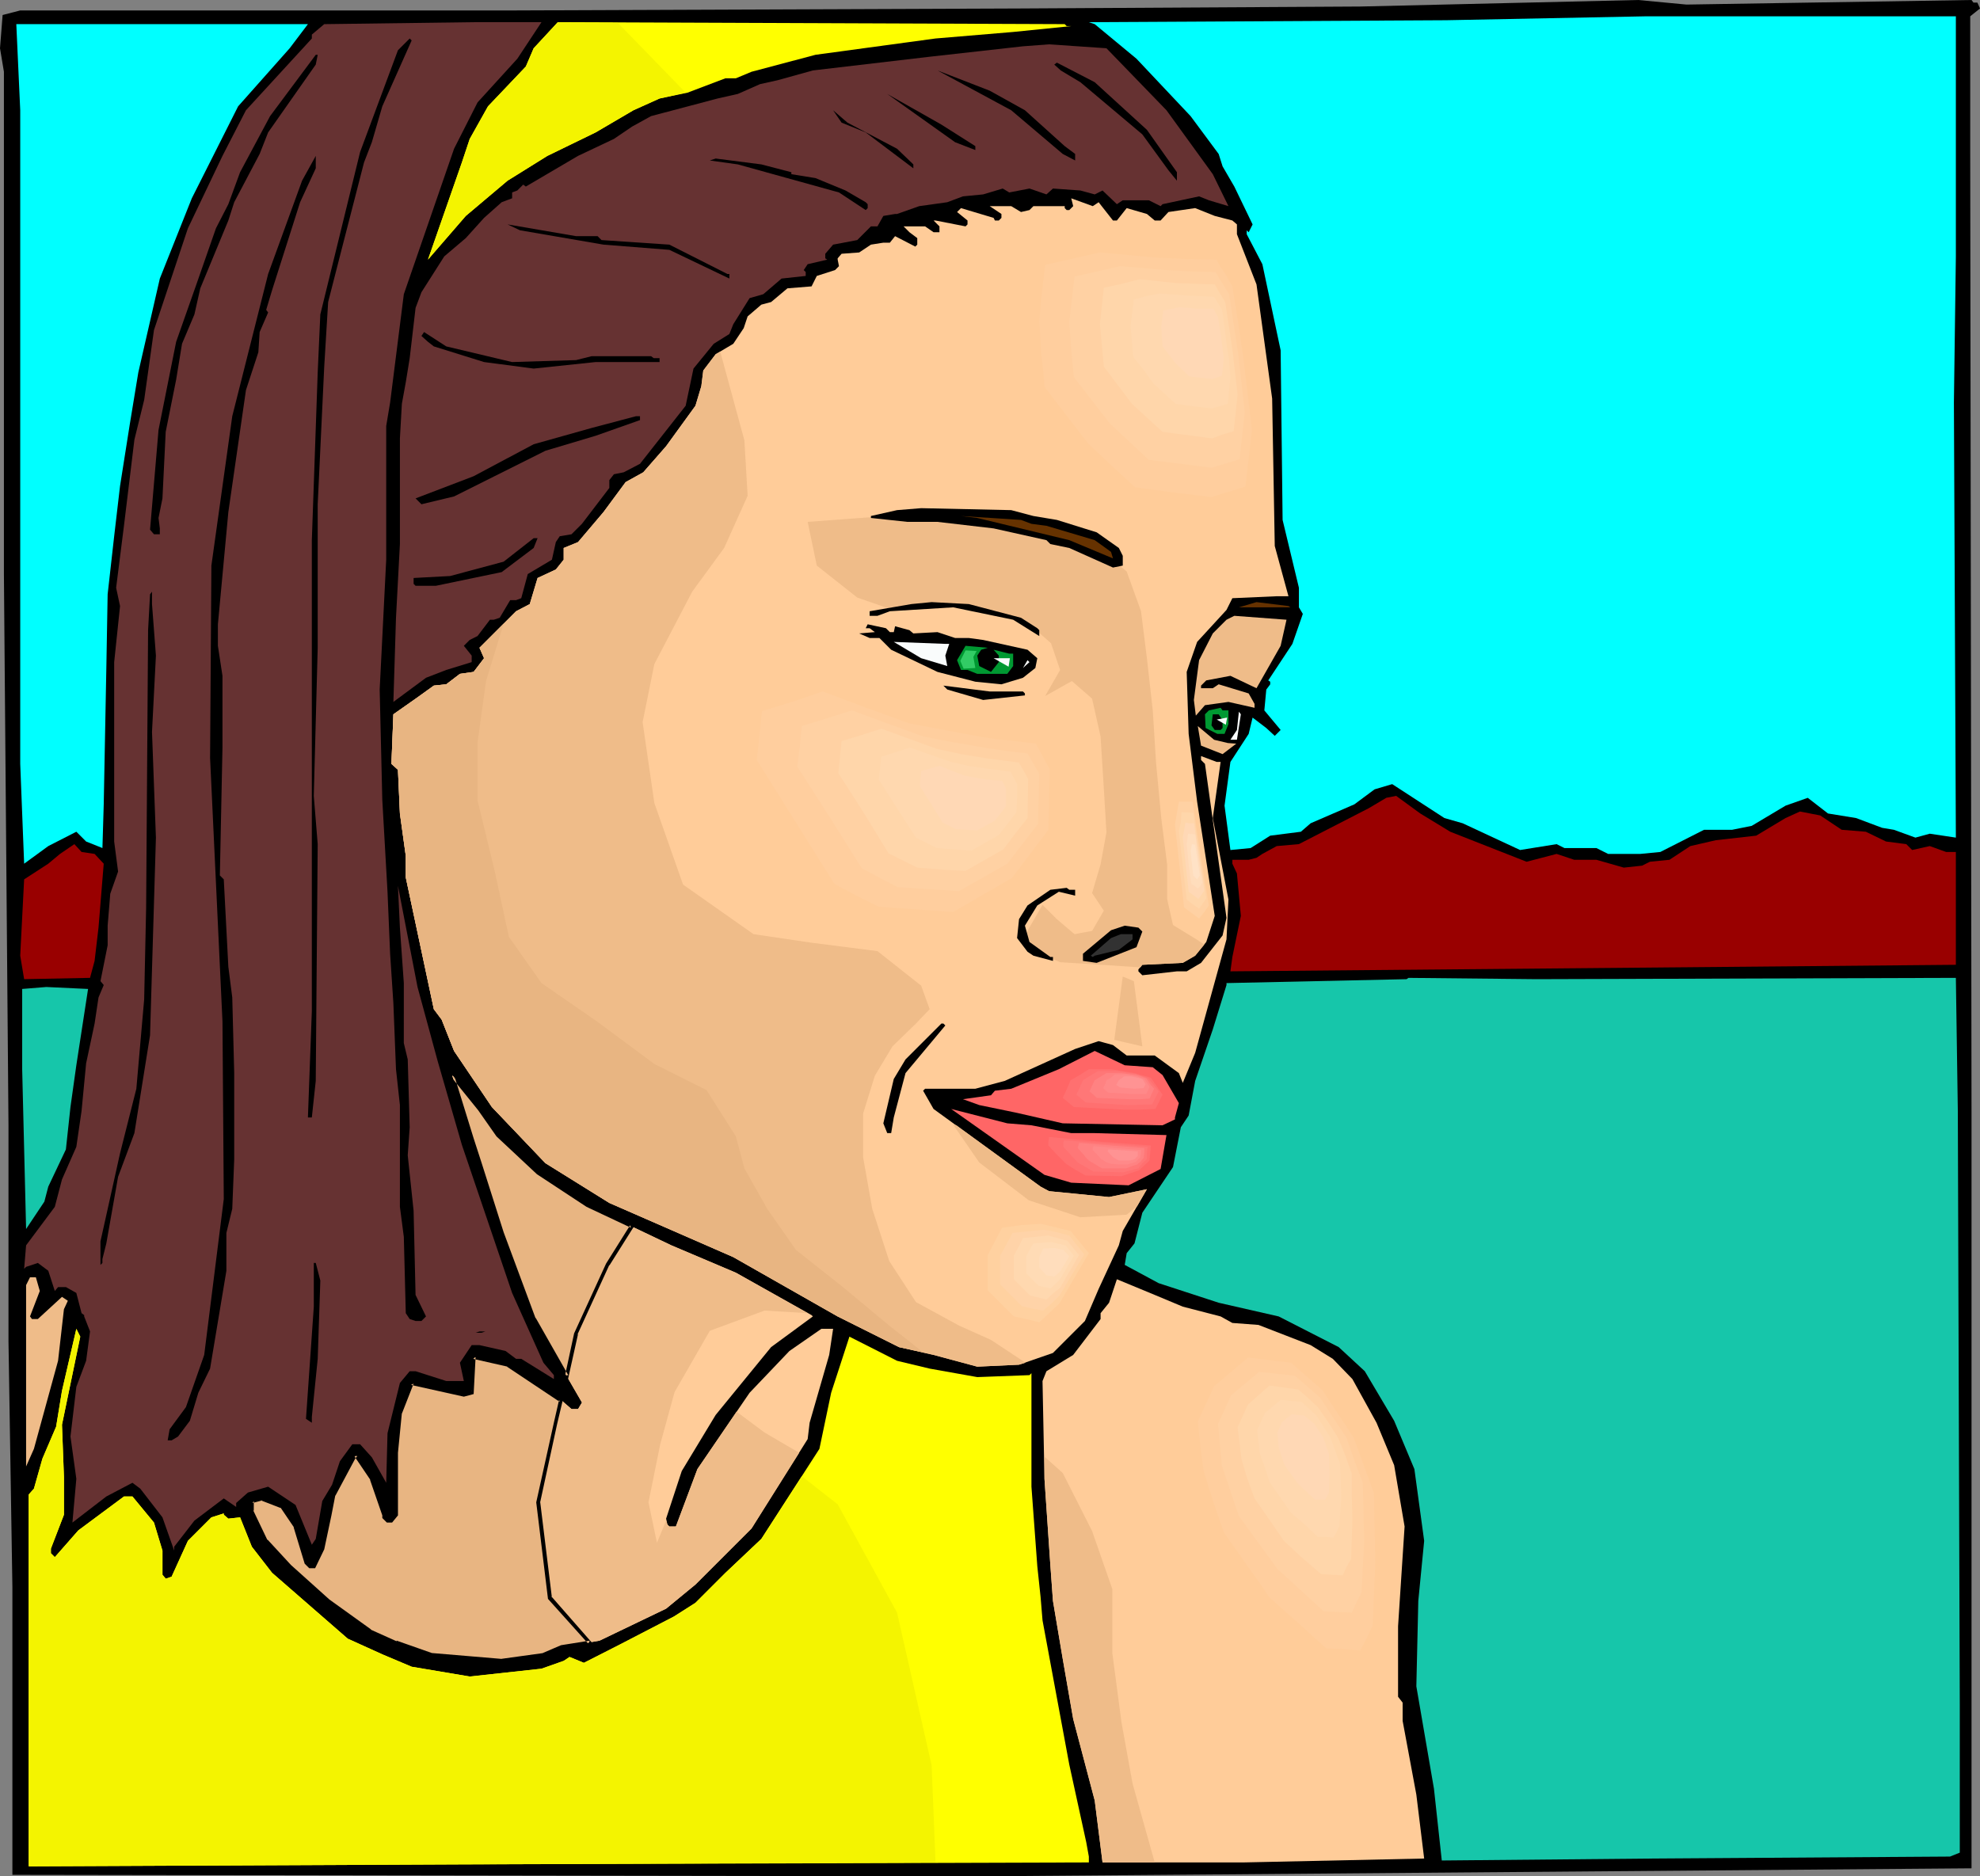 <?xml version="1.0" encoding="UTF-8" standalone="no"?>
<svg
   version="1.0"
   width="129.766mm"
   height="122.975mm"
   id="svg108"
   sodipodi:docname="Female 156.wmf"
   xmlns:inkscape="http://www.inkscape.org/namespaces/inkscape"
   xmlns:sodipodi="http://sodipodi.sourceforge.net/DTD/sodipodi-0.dtd"
   xmlns="http://www.w3.org/2000/svg"
   xmlns:svg="http://www.w3.org/2000/svg">
  <rect width="100%" height="100%" fill="#808080" stroke="none"/>
  <sodipodi:namedview
     id="namedview108"
     pagecolor="#ffffff"
     bordercolor="#000000"
     borderopacity="0.25"
     inkscape:showpageshadow="2"
     inkscape:pageopacity="0.0"
     inkscape:pagecheckerboard="0"
     inkscape:deskcolor="#d1d1d1"
     inkscape:document-units="mm" />
  <defs
     id="defs1">
    <pattern
       id="WMFhbasepattern"
       patternUnits="userSpaceOnUse"
       width="6"
       height="6"
       x="0"
       y="0" />
  </defs>
  <path
     style="fill:#000000;fill-opacity:1;fill-rule:evenodd;stroke:none"
     d="m 488.355,0 0.485,0.646 h 0.97 l 0.646,1.454 -2.424,1.939 V 37.655 l 0.323,238.051 v 187.144 l -239.976,1.939 H 210.403 L 3.07,464.466 V 393.196 L 2.101,332.269 V 278.776 L 0.97,142.216 V 17.777 L 0,11.959 0.646,3.717 5.01,2.586 H 127.179 L 252.419,2.101 336.936,1.616 405.777,0 417.736,1.131 Z"
     id="path1" />
  <path
     style="fill:#00ffff;fill-opacity:1;fill-rule:evenodd;stroke:none"
     d="m 484.476,63.513 -0.485,36.201 0.485,107.794 -6.464,-0.97 -3.555,0.97 -5.333,-1.939 -2.909,-0.485 -6.464,-2.424 -6.949,-1.131 -5.01,-3.879 -5.494,1.939 -8.403,5.01 -4.848,0.97 h -6.949 l -10.827,5.495 -5.01,0.485 h -7.918 l -2.909,-1.454 h -7.918 l -1.939,-0.97 -9.05,1.454 -14.221,-6.626 -4.525,-1.293 -12.928,-8.404 -4.363,1.293 -5.01,3.717 -10.827,4.687 -2.424,2.101 -7.595,0.97 -4.848,3.071 -5.01,0.485 -1.454,-10.989 1.454,-10.828 4.525,-6.949 0.97,-4.04 3.394,2.586 2.101,1.939 1.454,-1.454 -4.04,-4.848 0.485,-5.171 0.97,-1.293 v -0.646 l -0.485,-0.323 5.979,-9.05 2.586,-7.434 -0.97,-1.616 v -4.848 l -4.04,-16.807 -0.485,-42.018 -4.525,-21.332 -3.878,-7.434 v -0.97 l 0.485,0.485 0.97,-1.939 -4.525,-9.373 -2.909,-5.01 -0.97,-3.071 -6.949,-9.373 L 281.507,14.545 271.164,5.98 269.71,5.495 358.267,5.01 407.716,4.04 h 76.76 z"
     id="path2" />
  <path
     style="fill:#663232;fill-opacity:1;fill-rule:evenodd;stroke:none"
     d="m 128.149,14.545 -9.858,10.828 -5.818,11.474 -12.443,36.039 -3.394,26.827 -0.97,5.818 v 33.13 l -1.616,32.16 0.646,27.312 1.293,22.787 0.646,15.353 0.808,12.282 0.646,16.323 0.97,8.889 v 25.211 l 0.97,7.434 0.485,18.908 0.97,1.454 1.454,0.485 h 1.454 l 1.131,-1.131 -2.586,-5.333 -0.485,-20.848 -1.454,-13.737 0.485,-6.949 -0.485,-16.807 -0.97,-4.04 V 243.546 l -0.97,-13.737 -0.485,-10.343 4.848,25.049 5.01,18.423 5.979,20.686 12.443,36.685 7.757,17.292 2.586,3.071 v 0.97 l -8.08,-5.01 h -1.293 l -2.586,-1.939 -6.464,-1.454 h -1.939 l -2.909,4.363 0.97,4.525 h -4.363 l -7.595,-2.424 h -1.454 l -2.424,2.909 -3.07,12.444 -0.323,12.282 -3.555,-6.303 -2.909,-3.232 h -1.939 l -3.07,4.202 -1.939,5.818 -2.424,4.04 -1.616,9.373 -0.97,1.454 -4.04,-9.858 -6.787,-4.525 -5.01,1.454 -2.909,2.586 v 0.97 l -3.07,-2.101 -7.272,5.495 -5.01,6.464 v 0.97 l -2.909,-8.242 -5.494,-7.111 -1.939,-1.454 -6.464,3.394 -8.403,6.464 0.97,-10.828 -1.454,-10.505 1.454,-12.282 2.424,-6.464 0.97,-7.272 -1.454,-3.717 v -0.323 l -0.646,-0.485 -1.293,-5.01 -2.586,-1.454 h -1.939 l -0.808,0.97 -1.616,-5.01 -2.586,-1.939 -2.909,0.97 -0.485,0.485 0.485,-5.818 7.11,-9.535 1.778,-6.788 3.555,-8.08 1.293,-8.889 1.131,-11.797 2.101,-9.858 0.97,-6.464 1.293,-3.071 -0.808,-0.97 1.778,-8.889 v -4.848 l 0.646,-7.919 1.939,-5.495 -0.97,-7.434 v -44.443 l 1.454,-13.898 -0.97,-4.525 1.939,-15.353 2.586,-21.332 2.424,-9.858 2.424,-17.292 8.403,-25.211 L 55.106,38.625 60.923,27.312 77.245,9.535 V 8.565 L 80.315,5.98 117.321,5.495 h 16.806 z"
     id="path3" />
  <path
     style="fill:#ffff00;fill-opacity:1;fill-rule:evenodd;stroke:none"
     d="m 264.216,6.464 h 1.131 l -14.382,1.454 -19.23,1.616 -29.734,4.04 -15.837,4.202 -3.878,1.616 H 179.699 l -9.373,3.555 -6.949,1.454 -6.464,2.909 -9.373,5.495 -11.958,5.818 -9.858,6.141 -10.342,8.727 -9.373,10.828 8.403,-24.08 1.939,-5.818 4.525,-8.08 9.373,-9.858 1.939,-4.525 5.979,-6.464 125.563,0.485 z"
     id="path4" />
  <path
     style="fill:#00ffff;fill-opacity:1;fill-rule:evenodd;stroke:none"
     d="m 71.75,11.959 -12.766,14.383 -11.474,22.787 -7.918,19.878 -5.333,23.272 -2.101,12.767 -2.424,15.353 -1.454,12.444 -1.616,14.383 -0.323,18.262 -0.646,33.776 -0.323,10.828 -4.04,-1.616 -2.424,-2.424 -6.949,3.555 -5.979,4.363 -0.97,-24.726 V 27.312 L 4.04,5.98 H 76.275 Z"
     id="path5" />
  <path
     style="fill:#000000;fill-opacity:1;fill-rule:evenodd;stroke:none"
     d="m 94.697,26.342 -2.586,8.889 -1.939,5.01 -5.494,21.332 -3.394,13.252 -0.97,15.999 -1.616,34.1 v 35.554 l -0.97,36.685 0.97,11.959 -0.485,58.664 -0.97,9.05 h -0.97 l 0.97,-26.342 V 133.813 l 1.454,-41.534 0.646,-14.383 9.858,-40.241 9.373,-25.211 2.909,-2.909 0.485,0.485 z"
     id="path6" />
  <path
     style="fill:#663232;fill-opacity:1;fill-rule:evenodd;stroke:none"
     d="m 288.94,27.312 11.474,15.838 3.878,7.919 -4.848,-1.454 -2.424,-0.97 -9.05,1.939 -0.485,0.485 -2.909,-1.454 h -6.464 l -1.454,0.97 -3.555,-3.394 -1.939,0.97 -3.555,-0.97 -6.787,-0.485 -1.616,1.454 -4.202,-1.454 -5.01,0.97 -1.616,-0.97 -4.848,1.454 -5.01,0.485 -3.878,1.454 -6.949,0.97 -5.494,1.939 h -0.485 l -2.909,0.485 -1.454,2.586 h -1.616 l -3.394,3.394 -5.979,1.131 -1.939,2.263 v 1.131 l 0.485,0.323 -4.848,1.131 -0.97,1.454 0.485,0.485 v 0.97 l -5.979,0.646 -4.525,3.879 -3.394,0.97 -4.04,6.464 -0.97,2.424 -3.878,2.424 -5.01,6.141 -1.939,9.212 -11.312,14.383 -4.04,2.101 -2.424,0.485 -1.131,1.454 v 1.939 l -6.787,8.889 -2.586,2.586 -2.909,0.485 -0.97,1.454 -0.97,4.363 -5.979,3.555 -1.616,5.98 -1.293,0.485 h -1.454 l -2.586,4.363 -1.454,0.485 h -0.97 l -3.07,4.04 -1.939,0.97 -1.454,1.454 1.939,2.424 v 1.616 l -6.302,1.939 -5.01,1.939 -8.08,5.98 0.646,-20.848 0.97,-18.262 v -26.181 l 0.485,-8.565 0.97,-5.333 0.97,-5.98 1.454,-12.444 1.454,-3.879 5.656,-8.889 5.333,-4.525 4.525,-5.01 4.363,-3.879 2.586,-0.97 v -1.454 l 1.293,-0.485 1.454,-1.454 0.646,0.485 12.928,-7.596 8.888,-4.202 4.525,-3.071 4.686,-2.586 16.483,-4.363 5.01,-1.131 5.494,-2.424 4.363,-0.97 8.726,-2.424 28.926,-3.394 23.109,-2.586 6.464,-0.485 14.221,0.97 z"
     id="path7" />
  <path
     style="fill:#000000;fill-opacity:1;fill-rule:evenodd;stroke:none"
     d="m 78.214,15.999 -11.797,16.807 -2.101,5.333 -6.302,11.959 -1.454,4.525 -6.949,16.807 -1.454,6.464 -3.07,7.272 -1.454,8.889 -2.586,12.929 -0.808,16.484 -0.97,4.848 0.323,2.586 v 1.454 h -1.454 l -0.97,-1.131 2.101,-24.726 4.363,-21.817 5.01,-14.222 4.848,-13.898 3.07,-5.98 2.909,-7.919 7.434,-13.898 11.312,-15.191 h 0.485 z"
     id="path8" />
  <path
     style="fill:#000000;fill-opacity:1;fill-rule:evenodd;stroke:none"
     d="m 284.092,32.16 7.434,10.505 v 2.101 l -2.101,-2.586 -6.464,-8.889 -15.352,-12.929 -4.848,-2.909 -1.616,-1.454 0.646,-0.485 9.373,4.848 z"
     id="path9" />
  <path
     style="fill:#000000;fill-opacity:1;fill-rule:evenodd;stroke:none"
     d="m 253.873,27.312 9.858,8.889 2.586,1.939 v 1.616 l -3.07,-1.616 -12.766,-10.828 -18.261,-9.858 12.928,5.01 z"
     id="path10" />
  <path
     style="fill:#000000;fill-opacity:1;fill-rule:evenodd;stroke:none"
     d="m 241.592,36.201 v 0.97 l -5.01,-1.939 -16.806,-11.959 13.413,7.596 z"
     id="path11" />
  <path
     style="fill:#000000;fill-opacity:1;fill-rule:evenodd;stroke:none"
     d="m 222.2,36.847 4.04,3.879 v 0.97 l -11.797,-8.889 -5.979,-2.424 -2.101,-3.071 3.555,3.071 z"
     id="path12" />
  <path
     style="fill:#000000;fill-opacity:1;fill-rule:evenodd;stroke:none"
     d="m 74.336,50.099 -6.949,21.817 -1.454,4.848 0.485,0.646 -2.101,4.848 -0.323,5.01 -3.07,9.373 -4.363,30.221 -2.586,27.797 v 5.333 l 1.131,7.434 v 17.777 l -0.646,31.675 0.97,0.97 1.131,21.656 0.97,7.596 0.485,18.747 v 21.332 l -0.485,12.282 -1.454,5.98 v 9.373 l -4.04,24.241 -2.909,5.98 -2.101,6.949 -2.909,3.879 -1.616,0.97 h -0.97 l 0.485,-2.747 4.04,-5.495 4.525,-12.929 4.848,-38.625 -0.323,-43.958 -3.07,-65.29 0.323,-47.675 5.171,-37.009 8.888,-35.231 8.403,-23.11 3.394,-6.141 v 3.071 z"
     id="path13" />
  <path
     style="fill:#000000;fill-opacity:1;fill-rule:evenodd;stroke:none"
     d="m 196.021,42.665 v 0.485 l 5.979,0.97 7.434,3.071 5.01,2.909 0.485,0.485 v 0.97 l -0.485,0.485 -6.626,-4.363 -25.048,-6.949 -6.949,-0.97 1.454,-0.485 11.312,1.454 z"
     id="path14" />
  <path
     style="fill:#ffcc99;fill-opacity:1;fill-rule:evenodd;stroke:none"
     d="m 272.134,50.099 3.555,4.525 h 0.97 l 2.424,-3.071 5.01,1.454 1.939,1.616 h 1.454 l 1.939,-2.101 6.626,-0.97 4.848,1.939 4.363,1.131 1.131,0.97 v 2.424 l 4.848,12.444 3.878,28.282 0.646,36.524 3.394,12.444 h -2.909 l -10.989,0.485 -1.454,2.909 -7.272,7.919 -2.586,7.434 0.485,15.353 2.101,16.807 4.363,28.282 -2.101,6.464 -2.747,3.394 -3.07,1.778 -10.019,0.485 -0.97,1.131 v 0.485 l 0.97,0.97 8.565,-0.97 h 2.424 l 3.555,-2.101 5.333,-6.788 0.97,-4.363 -5.333,-38.14 -0.97,-0.97 v -0.97 l 3.878,1.454 h 0.97 l -1.939,13.898 3.878,20.201 -0.485,9.858 -7.757,28.12 -3.07,7.434 -0.97,-2.424 -5.979,-4.363 h -6.949 l -3.394,-2.586 -3.555,-0.97 -5.818,1.939 -17.453,7.919 -7.272,1.939 h -12.443 l -0.485,0.485 2.586,4.525 26.502,19.232 2.101,1.131 14.867,1.454 9.373,-1.939 -5.979,10.343 -0.97,3.555 -5.01,10.828 -3.394,7.919 -7.918,7.919 -8.403,2.909 -10.342,0.485 -10.827,-2.909 -8.565,-1.939 -15.19,-7.596 -25.856,-14.706 -30.704,-13.414 -15.837,-9.858 -13.251,-13.898 -9.373,-13.898 -3.07,-7.757 -1.939,-2.586 -6.949,-32.645 v -5.333 l -1.454,-10.505 -0.485,-10.828 -1.616,-1.454 0.485,-12.282 5.979,-4.202 4.04,-2.909 3.07,-0.323 3.394,-2.586 3.394,-0.485 2.586,-3.394 -1.131,-2.586 9.05,-9.05 3.394,-1.778 1.939,-6.464 4.525,-2.101 1.939,-2.424 v -2.909 l 3.555,-1.454 6.302,-7.434 5.494,-7.434 4.363,-2.424 5.656,-6.464 7.272,-10.02 1.454,-4.848 0.485,-3.879 3.07,-4.04 4.363,-2.586 2.586,-3.879 0.97,-2.909 3.394,-2.909 2.424,-0.646 4.04,-3.394 5.979,-0.485 1.293,-2.586 4.525,-1.454 0.97,-0.97 -0.323,-1.616 v -0.323 l 0.97,-1.131 4.363,-0.323 2.909,-1.939 3.07,-0.485 h 1.616 l 1.293,-1.616 5.01,2.586 0.485,-0.485 v -1.616 l -1.939,-1.454 -1.454,-1.454 h 5.333 l 2.101,1.454 h 1.454 v -1.454 l -1.454,-1.454 h 0.485 l 7.434,1.454 0.485,-0.485 v -0.97 l -2.586,-2.101 0.97,-0.97 8.08,2.424 0.323,0.646 h 0.97 l 0.646,-0.646 v -0.97 l -2.909,-1.939 h 5.333 l 2.424,1.454 2.101,-0.485 0.97,-0.97 h 7.757 v 0.485 l 0.485,0.485 h 0.646 l 0.97,-0.97 -0.485,-1.939 5.333,1.939 z"
     id="path15" />
  <path
     style="fill:#000000;fill-opacity:1;fill-rule:evenodd;stroke:none"
     d="m 148.025,58.503 0.97,0.97 16.806,1.131 14.382,7.272 h 0.485 v 1.131 l -14.867,-7.111 -16.322,-1.293 -20.685,-3.555 -3.07,-1.454 16.968,2.909 z"
     id="path16" />
  <path
     style="fill:#000000;fill-opacity:1;fill-rule:evenodd;stroke:none"
     d="m 126.856,89.693 15.837,-0.485 3.878,-0.97 h 14.706 l 0.646,0.485 h 1.454 v 0.97 h -15.837 l -15.352,1.616 -12.282,-1.616 -12.443,-3.879 -1.454,-1.131 -1.616,-1.454 0.646,-0.97 5.494,3.555 z"
     id="path17" />
  <path
     style="fill:#000000;fill-opacity:1;fill-rule:evenodd;stroke:none"
     d="m 38.622,162.418 -0.97,18.908 0.97,26.181 -0.485,16.323 -0.97,32.645 -3.878,24.241 -4.04,10.828 -2.909,16.484 -0.97,3.879 v 0.97 l -0.485,0.485 v -5.818 l 4.848,-21.817 4.04,-15.999 1.939,-22.14 0.485,-22.625 0.485,-68.846 0.485,-8.889 0.485,-0.646 v 3.071 z"
     id="path18" />
  <path
     style="fill:#663200;fill-opacity:1;fill-rule:evenodd;stroke:none"
     d="m 319.644,150.458 h -12.766 l 4.363,-1.293 7.918,0.97 z"
     id="path19" />
  <path
     style="fill:#efbc89;fill-opacity:1;fill-rule:evenodd;stroke:none"
     d="m 317.22,159.993 -5.979,10.505 -6.464,-3.071 -5.979,1.131 -1.293,1.293 v 0.646 h 2.909 l 1.454,-0.97 7.434,2.263 1.454,2.586 v 0.97 l -6.464,-1.454 -5.818,0.808 -2.262,2.586 -0.485,-3.879 1.293,-9.858 3.394,-6.626 3.394,-3.394 1.939,-0.97 12.928,0.97 z"
     id="path20" />
  <path
     style="fill:#990000;fill-opacity:1;fill-rule:evenodd;stroke:none"
     d="m 359.236,206.052 18.907,7.434 7.434,-1.939 4.363,1.454 h 5.494 l 6.787,1.939 4.525,-0.485 1.939,-0.97 4.848,-0.485 5.171,-3.394 6.302,-1.454 10.019,-1.131 7.272,-4.363 3.555,-1.616 5.01,0.97 5.333,3.555 5.979,0.485 5.01,2.424 5.01,0.646 1.454,1.454 4.363,-0.97 4.04,1.454 h 2.424 v 27.958 l -179.699,1.616 0.485,-3.555 2.101,-10.181 -0.97,-10.505 -1.131,-2.424 v -0.97 h 4.04 l 1.939,-0.485 1.454,-0.97 3.555,-1.939 5.494,-0.485 17.291,-8.889 4.363,-2.586 2.424,-0.485 5.979,4.363 z"
     id="path21" />
  <path
     style="fill:#16c6aa;fill-opacity:1;fill-rule:evenodd;stroke:none"
     d="m 484.476,242.253 0.485,32.968 0.485,147.065 v 36.685 l -2.424,0.97 -73.205,0.485 -52.682,0.485 -1.939,-17.777 -4.363,-25.373 0.485,-21.171 1.454,-14.868 -2.424,-17.777 -5.01,-11.959 -7.272,-12.282 -6.464,-5.98 -14.867,-7.596 -14.867,-3.394 -14.867,-4.848 -8.403,-4.525 0.485,-2.909 1.939,-2.424 1.939,-7.596 7.595,-11.313 1.939,-9.858 1.939,-2.909 1.616,-8.565 4.363,-12.767 3.394,-10.989 v -0.485 l 44.602,-0.97 0.485,-0.323 31.674,0.323 z"
     id="path22" />
  <path
     style="fill:#16c6aa;fill-opacity:1;fill-rule:evenodd;stroke:none"
     d="m 18.907,263.908 -1.454,10.343 -1.131,10.505 -4.363,9.212 -0.97,3.717 -4.525,6.788 -0.97,-39.594 v -19.878 l 5.979,-0.485 10.342,0.485 z"
     id="path23" />
  <path
     style="fill:#000000;fill-opacity:1;fill-rule:evenodd;stroke:none"
     d="m 234.158,254.05 -9.858,11.797 -2.909,10.989 -0.646,3.879 h -0.97 l -0.97,-2.424 2.586,-10.989 2.909,-4.848 8.888,-8.889 h 0.485 z"
     id="path24" />
  <path
     style="fill:#ff6666;fill-opacity:1;fill-rule:evenodd;stroke:none"
     d="m 285.547,264.393 2.424,1.939 4.04,6.949 -0.97,3.555 v 0.485 l -3.07,1.454 -24.725,-0.485 -11.312,-2.586 -9.373,-1.939 -4.04,-1.454 6.949,-0.97 0.97,-1.131 4.04,-0.485 11.797,-4.848 8.888,-4.525 7.434,3.555 z"
     id="path25" />
  <path
     style="fill:#ffcc99;fill-opacity:1;fill-rule:evenodd;stroke:none"
     d="m 123.301,281.201 9.858,9.373 12.443,8.08 20.685,9.858 15.998,6.788 18.746,10.505 0.323,0.323 -10.342,7.596 -13.736,16.807 -8.403,13.898 -3.878,11.797 0.323,1.454 0.485,0.485 h 1.616 l 5.333,-14.222 12.928,-18.908 9.858,-10.343 7.918,-5.495 h 2.909 l -0.97,6.464 -4.848,16.807 -0.485,4.04 -13.898,22.14 -13.898,13.898 -7.272,5.98 -16.483,7.919 -9.373,1.616 -4.525,1.778 -10.342,1.616 -17.291,-1.616 -8.888,-2.909 -6.464,-2.909 -10.342,-7.434 -9.534,-8.565 -5.818,-6.303 -3.555,-7.434 v -2.424 l 2.586,-0.646 5.01,2.101 3.232,4.848 2.586,9.05 0.97,0.808 h 0.97 l 2.101,-4.363 1.939,-8.404 0.97,-5.01 5.01,-9.212 0.485,-0.646 3.878,5.98 2.909,8.889 v 0.646 l 0.97,0.808 h 0.97 l 1.131,-1.454 v -15.353 l 0.97,-9.858 2.909,-7.434 12.928,2.909 1.939,-0.485 0.485,-8.889 8.403,1.939 13.413,8.889 2.424,2.101 h 1.616 l 0.97,-1.616 -11.958,-20.686 -7.918,-21.332 -5.494,-17.292 -1.939,-5.98 -4.848,-15.838 6.787,8.404 z"
     id="path26" />
  <path
     style="fill:#ff6666;fill-opacity:1;fill-rule:evenodd;stroke:none"
     d="m 255.489,278.776 9.858,1.939 h 5.818 l 17.776,0.485 -1.454,8.404 -7.918,4.04 -14.221,-0.646 -6.626,-1.939 -23.109,-16.323 13.898,3.555 z"
     id="path27" />
  <path
     style="fill:#000000;fill-opacity:1;fill-rule:evenodd;stroke:none"
     d="m 79.346,317.239 -0.646,19.393 -1.454,14.383 v 1.454 l -1.454,-0.97 1.939,-27.797 v -10.828 h 0.485 z"
     id="path28" />
  <path
     style="fill:#efbc89;fill-opacity:1;fill-rule:evenodd;stroke:none"
     d="m 9.858,319.825 -2.424,6.303 0.485,0.646 h 1.454 l 5.979,-5.495 1.454,0.97 -0.97,2.101 -1.454,12.767 -5.979,21.817 -1.939,4.363 v -44.927 l 0.97,-1.939 H 8.888 Z"
     id="path29" />
  <path
     style="fill:#ffcc99;fill-opacity:1;fill-rule:evenodd;stroke:none"
     d="m 292.98,323.704 9.373,2.424 2.909,1.616 6.464,0.485 12.928,5.01 5.494,3.394 4.848,5.01 5.979,10.828 4.363,10.505 2.586,15.191 -1.616,24.726 v 17.454 l 1.131,1.454 v 4.525 l 3.394,18.262 1.939,15.838 -44.925,0.97 h -34.744 l -1.939,-15.353 -5.333,-20.201 -2.586,-14.868 -2.424,-14.383 -0.646,-8.889 -1.454,-21.332 -0.485,-24.241 0.97,-2.424 6.626,-4.04 6.787,-8.889 v -1.454 l 2.101,-2.586 1.939,-5.818 9.373,3.879 z"
     id="path30" />
  <path
     style="fill:#ffff00;fill-opacity:1;fill-rule:evenodd;stroke:none"
     d="m 15.352,352.955 0.485,12.929 v 9.373 l -3.232,8.404 v 1.131 l 0.97,0.97 5.818,-6.626 11.312,-8.404 h 2.101 l 5.333,6.464 2.101,6.949 v 5.98 l 0.808,0.97 1.454,-0.485 4.04,-8.889 5.818,-5.818 3.07,-0.97 v 0.323 l 1.131,0.97 2.909,-0.323 2.909,7.272 5.01,6.464 18.746,16.323 8.565,3.879 7.272,3.071 14.382,2.424 17.776,-1.939 5.494,-1.939 1.454,-0.97 3.555,1.454 8.888,-4.525 13.413,-6.949 5.333,-3.394 7.434,-7.434 8.888,-8.404 14.382,-22.302 2.909,-13.898 4.525,-13.898 11.797,5.98 8.08,1.939 11.797,2.101 12.928,-0.485 0.485,-0.485 v 28.12 l 1.454,19.716 0.808,7.596 0.485,5.818 6.626,35.716 4.202,19.232 0.646,3.555 v 1.454 l -155.297,0.485 -107.302,0.485 v -92.117 l 1.293,-1.454 2.101,-7.434 3.394,-7.919 1.454,-8.889 3.555,-15.353 0.97,1.939 z"
     id="path31" />
  <path
     style="fill:#000000;fill-opacity:1;fill-rule:evenodd;stroke:none"
     d="m 119.261,330.168 h -1.454 l 0.97,-0.323 h 1.454 z"
     id="path32" />
  <path
     style="fill:#efbc89;fill-opacity:1;fill-rule:evenodd;stroke:none"
     d="m 254.035,337.602 -8.565,-5.656 -7.918,-3.555 -10.666,-5.818 -6.626,-10.181 -4.202,-12.929 -2.262,-12.767 v -10.828 l 2.909,-9.373 4.363,-7.272 5.818,-5.656 3.394,-3.555 -2.101,-5.818 -10.827,-8.565 -16.483,-2.101 -14.221,-2.101 -17.453,-12.282 -7.11,-20.201 -2.909,-20.04 2.909,-14.383 9.373,-17.939 7.918,-10.828 5.818,-12.929 -0.808,-13.737 -5.979,-21.979 -1.131,0.646 -3.07,4.04 -0.485,3.879 -1.454,4.848 -7.272,10.02 -5.656,6.464 -4.363,2.424 -5.494,7.434 -6.302,7.434 -3.555,1.454 v 2.909 l -1.939,2.424 -4.525,2.101 -1.939,6.464 -3.394,1.778 -9.05,9.05 1.131,2.586 -2.586,3.394 -3.394,0.485 -3.394,2.586 -3.07,0.323 -4.04,2.909 -5.979,4.202 -0.485,12.282 1.616,1.454 0.485,10.828 1.454,10.505 v 5.333 l 6.949,32.645 1.939,2.586 3.07,7.757 9.373,13.898 13.251,13.898 15.837,9.858 30.704,13.414 25.856,14.706 15.19,7.596 8.565,1.939 10.827,2.909 10.342,-0.485 z"
     id="path33" />
  <path
     style="fill:#efbc89;fill-opacity:1;fill-rule:evenodd;stroke:none"
     d="m 202.323,140.115 -2.262,-10.828 19.554,-1.454 h 22.301 l 16.968,2.909 13.09,5.01 7.11,5.818 3.555,9.858 1.454,11.636 1.454,12.929 0.808,12.929 1.293,13.737 1.454,11.474 v 8.565 l 1.454,6.464 5.818,3.555 1.939,1.293 -2.262,2.747 -3.07,1.778 -10.019,0.485 -0.485,0.646 -6.949,-0.485 -12.928,-0.808 -6.302,-2.747 -2.262,-4.202 4.202,-7.272 3.555,3.555 4.363,3.717 4.363,-0.808 2.909,-5.01 -2.909,-4.363 2.101,-7.111 1.454,-7.919 -0.646,-10.828 -0.808,-12.929 -2.101,-9.373 -5.01,-4.363 -6.626,3.717 3.717,-6.464 -2.262,-6.626 -5.494,-4.848 -7.918,-3.071 -9.373,-1.293 h -9.373 l -7.918,0.646 -7.918,-2.747 z"
     id="path34" />
  <path
     style="fill:#000000;fill-opacity:1;fill-rule:evenodd;stroke:none"
     d="m 158.529,104.077 -10.989,3.879 -12.443,3.717 -22.624,11.313 -8.08,1.939 -1.454,-1.454 14.382,-5.495 14.867,-7.919 14.382,-4.04 10.989,-2.909 h 0.97 z"
     id="path35" />
  <path
     style="fill:#000000;fill-opacity:1;fill-rule:evenodd;stroke:none"
     d="m 255.974,127.833 5.818,0.97 9.858,3.071 5.494,3.879 0.97,1.939 v 2.424 l -2.424,0.485 -10.827,-4.848 -4.686,-0.97 -0.97,-0.97 -13.09,-2.909 -13.898,-1.616 h -7.434 l -9.05,-0.97 v -0.485 l 6.464,-1.454 5.979,-0.485 22.301,0.485 z"
     id="path36" />
  <path
     style="fill:#ffffff;fill-opacity:1;fill-rule:evenodd;stroke:none"
     d="m 233.673,127.833 h 3.394 z"
     id="path37" />
  <path
     style="fill:#663200;fill-opacity:1;fill-rule:evenodd;stroke:none"
     d="m 255.489,129.772 3.717,0.485 11.958,3.555 4.04,2.909 0.485,1.616 -10.827,-4.525 -22.786,-5.495 -4.04,-0.485 14.867,0.97 z"
     id="path38" />
  <path
     style="fill:#000000;fill-opacity:1;fill-rule:evenodd;stroke:none"
     d="m 132.189,135.752 -7.918,5.98 -16.322,3.394 h -5.01 l -0.485,-0.485 v -1.454 l 9.05,-0.485 13.251,-3.555 7.434,-5.818 h 0.97 z"
     id="path39" />
  <path
     style="fill:#000000;fill-opacity:1;fill-rule:evenodd;stroke:none"
     d="m 252.904,153.044 4.04,2.586 0.485,0.485 v 1.454 l -6.464,-4.04 -14.867,-3.071 -15.675,0.97 -3.07,1.131 h -1.939 v -1.131 l 10.342,-1.778 5.01,-0.485 9.211,0.485 z"
     id="path40" />
  <path
     style="fill:#000000;fill-opacity:1;fill-rule:evenodd;stroke:none"
     d="m 220.422,156.6 h 0.97 l 0.323,-1.454 3.555,0.97 0.97,0.808 5.979,-0.323 4.363,1.454 h 3.394 l 3.555,0.485 10.989,2.424 2.424,2.101 -0.485,2.424 -3.07,2.424 -5.333,1.616 -6.464,-0.646 -9.373,-2.424 -11.474,-5.495 -2.909,-2.909 h -2.424 l -2.586,-1.131 3.878,-0.323 -1.293,-0.97 h -0.97 l 0.485,-0.97 4.525,0.97 z"
     id="path41" />
  <path
     style="fill:#f9fcfc;fill-opacity:1;fill-rule:evenodd;stroke:none"
     d="m 235.128,159.509 -0.97,2.909 0.485,2.586 -6.464,-1.939 -6.787,-4.04 12.766,0.485 z"
     id="path42" />
  <path
     style="fill:#009932;fill-opacity:1;fill-rule:evenodd;stroke:none"
     d="m 243.046,160.963 -0.97,1.454 0.485,2.586 2.909,1.454 1.939,-2.424 v -1.616 l -1.293,-1.454 3.878,0.97 h 0.97 v 3.071 l -1.454,1.939 h -7.434 l -2.424,-0.97 h -1.616 l -0.97,-2.424 2.101,-3.555 5.494,0.485 z"
     id="path43" />
  <path
     style="fill:#f9fcfc;fill-opacity:1;fill-rule:evenodd;stroke:none"
     d="m 253.389,165.488 1.131,-1.939 0.485,0.485 z"
     id="path44" />
  <path
     style="fill:#000000;fill-opacity:1;fill-rule:evenodd;stroke:none"
     d="m 253.389,171.306 0.485,0.485 v 0.485 l -10.342,1.131 -8.888,-2.586 -0.97,-0.97 11.474,1.454 z"
     id="path45" />
  <path
     style="fill:#009932;fill-opacity:1;fill-rule:evenodd;stroke:none"
     d="m 304.292,175.993 v 3.394 l -0.97,2.424 h -1.778 l -2.909,-1.454 -0.162,-3.394 0.97,-0.97 2.909,-0.646 0.485,0.646 z"
     id="path46" />
  <path
     style="fill:#f9fcfc;fill-opacity:1;fill-rule:evenodd;stroke:none"
     d="m 306.393,183.265 h -1.616 l 1.616,-2.424 0.485,-4.525 0.485,0.646 z"
     id="path47" />
  <path
     style="fill:#000000;fill-opacity:1;fill-rule:evenodd;stroke:none"
     d="m 302.838,178.417 v 1.939 l -0.485,0.485 h -1.454 l -0.808,-1.131 0.323,-2.747 h 1.454 z"
     id="path48" />
  <path
     style="fill:#efbc89;fill-opacity:1;fill-rule:evenodd;stroke:none"
     d="m 306.232,184.235 -3.394,2.586 -5.333,-2.101 -0.808,-4.848 4.04,3.394 3.394,0.808 z"
     id="path49" />
  <path
     style="fill:#990000;fill-opacity:1;fill-rule:evenodd;stroke:none"
     d="m 23.432,211.547 2.262,2.424 -1.293,15.838 -0.97,8.242 -1.131,4.202 -16.322,0.323 -0.97,-5.818 0.97,-18.908 5.979,-3.879 2.909,-2.424 3.555,-2.424 1.778,1.939 z"
     id="path50" />
  <path
     style="fill:#000000;fill-opacity:1;fill-rule:evenodd;stroke:none"
     d="m 266.317,220.435 v 1.454 l -4.04,-0.97 -5.333,3.394 -3.07,5.01 1.131,4.04 5.171,3.717 h 0.646 v 0.97 l -4.848,-1.293 -1.454,-0.97 -2.586,-3.394 0.485,-4.687 2.101,-3.394 5.656,-3.879 4.04,-0.485 0.646,0.485 z"
     id="path51" />
  <path
     style="fill:#000000;fill-opacity:1;fill-rule:evenodd;stroke:none"
     d="m 282.961,230.778 -1.454,3.879 -9.858,3.879 -3.394,-0.485 v -1.778 l 6.949,-5.818 3.394,-1.131 3.394,0.485 z"
     id="path52" />
  <path
     style="fill:#323232;fill-opacity:1;fill-rule:evenodd;stroke:none"
     d="m 280.537,232.718 -3.394,2.586 -5.979,1.454 -0.485,0.323 -0.485,-0.323 5.01,-4.363 2.424,-0.97 h 2.909 z"
     id="path53" />
  <path
     style="fill:#efbc89;fill-opacity:1;fill-rule:evenodd;stroke:none"
     d="m 236.905,278.776 -0.808,-0.162 6.464,9.373 12.282,9.373 12.766,4.202 11.474,-0.646 2.586,-2.101 2.424,-4.202 -9.373,1.939 -14.867,-1.454 -2.101,-1.131 z"
     id="path54" />
  <path
     style="fill:#e8b582;fill-opacity:1;fill-rule:evenodd;stroke:none"
     d="m 228.664,335.016 -8.403,-6.626 -11.474,-9.535 -11.635,-9.212 -7.11,-10.181 -5.656,-10.02 -2.101,-7.919 -7.272,-11.474 -12.928,-6.464 -14.382,-10.666 -13.574,-9.373 -8.08,-11.474 -3.555,-16.484 -4.202,-17.292 V 183.912 l 2.101,-15.191 4.363,-14.222 -5.979,5.98 1.131,2.586 -2.586,3.394 -3.394,0.485 -3.394,2.586 -3.07,0.323 -4.04,2.909 -5.979,4.202 -0.485,12.282 1.616,1.454 0.485,10.828 1.454,10.505 v 5.333 l 6.949,32.645 1.939,2.586 3.07,7.757 9.373,13.898 13.251,13.898 15.837,9.858 30.704,13.414 25.856,14.706 15.19,7.596 z"
     id="path55" />
  <path
     style="fill:#efbc89;fill-opacity:1;fill-rule:evenodd;stroke:none"
     d="m 200.061,325.32 -10.666,-0.646 -13.574,5.01 -8.726,15.191 -3.555,12.929 -2.909,14.383 2.101,10.02 2.262,-5.495 0.323,0.97 0.485,0.485 h 1.616 l 5.333,-14.222 9.696,-14.222 6.949,5.171 8.565,5.01 -11.797,18.747 -13.898,13.898 -7.272,5.98 -16.483,7.919 -9.373,1.616 -4.525,1.778 -10.342,1.616 -17.291,-1.616 -8.888,-2.909 -6.464,-2.909 -10.342,-7.434 -9.534,-8.565 -5.818,-6.303 -3.555,-7.434 v -2.424 l 2.586,-0.646 5.01,2.101 3.232,4.848 2.586,9.05 0.97,0.808 h 0.97 l 2.101,-4.363 1.939,-8.404 0.97,-5.01 5.01,-9.212 0.485,-0.646 3.878,5.98 2.909,8.889 v 0.646 l 0.97,0.808 h 0.97 l 1.131,-1.454 v -15.353 l 0.97,-9.858 2.909,-7.434 12.928,2.909 1.939,-0.485 0.485,-8.889 8.403,1.939 13.413,8.889 2.424,2.101 h 1.616 l 0.97,-1.616 -11.958,-20.686 -7.918,-21.332 -5.494,-17.292 -1.939,-5.98 -4.848,-15.838 6.787,8.404 4.525,6.464 9.858,9.373 12.443,8.08 20.685,9.858 15.998,6.788 z"
     id="path56" />
  <path
     style="fill:#e8b582;fill-opacity:1;fill-rule:evenodd;stroke:none"
     d="m 138.976,346.976 -13.251,-8.889 -8.403,-1.939 -0.485,8.889 -1.939,0.485 -12.928,-2.909 -2.909,7.434 -0.97,9.858 v 15.353 l -1.131,1.454 h -0.97 l -0.97,-0.808 v -0.646 l -2.909,-8.889 -3.878,-5.98 -0.485,0.646 -5.01,9.212 -0.97,5.01 -1.939,8.404 -2.101,4.363 h -0.97 l -0.97,-0.808 -2.586,-9.05 -3.232,-4.848 -5.01,-2.101 -2.586,0.646 v 2.424 l 3.555,7.434 5.818,6.303 9.534,8.565 10.342,7.434 6.464,2.909 8.888,2.909 17.291,1.616 10.342,-1.616 4.525,-1.778 6.949,-1.131 -9.858,-11.151 -2.909,-23.595 4.363,-19.555 z m 17.614,-43.15 -6.141,9.373 -7.757,17.292 -2.262,10.343 -8.242,-14.06 -7.918,-21.332 -5.494,-17.292 -1.939,-5.98 -4.848,-15.838 6.787,8.404 4.525,6.464 9.858,9.373 12.443,8.08 z"
     id="path57" />
  <path
     style="fill:#000000;fill-opacity:1;fill-rule:evenodd;stroke:none"
     d="m 139.461,346.652 -13.413,-8.889 -9.05,-2.101 -0.485,9.373 0.323,-0.485 -2.101,0.646 h 0.162 l -13.09,-3.071 -3.232,7.757 -0.97,10.02 v 15.353 l 0.162,-0.162 -1.131,1.454 0.323,-0.162 h -0.97 0.323 l -0.97,-0.808 0.162,0.323 v -0.646 l -2.909,-9.05 -4.363,-6.464 -0.97,0.97 -5.01,9.535 -0.97,5.01 v 0 l -1.939,8.242 v 0 l -1.939,4.363 0.323,-0.162 h -0.97 0.323 l -0.97,-0.808 0.162,0.162 -2.747,-9.05 -3.394,-5.01 -5.171,-2.101 -3.07,0.646 v 2.909 l 3.717,7.434 5.818,6.464 9.534,8.565 v 0 l 10.342,7.434 6.626,3.071 v 0 l 8.888,2.909 17.453,1.616 10.504,-1.616 4.525,-1.939 h -0.162 l 7.757,-1.131 -10.342,-11.797 0.162,0.323 -2.909,-23.757 v 0.162 l 4.202,-19.393 1.454,-6.141 -0.97,0.162 -1.293,5.656 -4.363,19.716 2.909,23.918 10.019,11.151 0.323,-0.808 -7.11,1.131 -4.525,1.939 h 0.162 l -10.504,1.454 h 0.162 l -17.291,-1.454 v 0 l -8.726,-3.071 v 0.162 l -6.464,-2.909 h 0.162 l -10.342,-7.434 v 0 l -9.534,-8.565 -5.818,-6.303 V 381.56 l -3.555,-7.434 0.162,0.162 v -2.424 l -0.323,0.485 2.424,-0.646 h -0.323 l 5.01,1.939 -0.162,-0.162 3.394,5.01 -0.162,-0.162 2.747,9.05 1.131,1.131 h 1.454 l 2.262,-4.687 1.778,-8.404 v 0 l 0.97,-5.01 v 0.162 l 5.01,-9.373 -0.162,0.162 0.646,-0.646 h -0.808 l 4.04,5.98 -0.162,-0.162 3.07,8.889 v -0.162 0.808 l 1.131,1.131 h 1.293 l 1.454,-1.778 v -15.515 0 l 0.97,-9.858 v 0.162 l 2.909,-7.434 -0.646,0.323 13.09,2.909 2.424,-0.646 0.485,-9.212 -0.646,0.485 8.565,1.939 h -0.162 l 13.09,8.727 -0.162,-0.485 z"
     id="path58" />
  <path
     style="fill:#000000;fill-opacity:1;fill-rule:evenodd;stroke:none"
     d="m 156.267,304.149 -0.162,-0.646 -5.979,9.535 v 0 l -7.918,17.292 -2.262,10.505 0.808,-0.162 -8.08,-14.222 v 0.162 l -7.918,-21.332 -5.494,-17.292 -1.939,-5.98 -4.848,-15.676 -0.808,0.323 6.787,8.404 v 0 l 4.525,6.464 10.019,9.373 12.282,8.08 v 0 l 10.989,5.172 0.97,-0.646 -11.474,-5.333 v 0 l -12.282,-7.919 v 0 l -9.858,-9.373 v 0 l -4.363,-6.303 h -0.162 l -8.242,-10.181 5.656,17.939 1.778,5.98 5.494,17.292 8.08,21.171 v 0.162 l 8.726,15.191 2.586,-11.636 -0.162,0.162 7.918,-17.292 v 0.162 l 6.302,-10.02 z"
     id="path59" />
  <path
     style="fill:#efbc89;fill-opacity:1;fill-rule:evenodd;stroke:none"
     d="m 258.721,360.874 4.525,4.04 7.272,14.383 5.01,14.383 v 15.838 l 2.262,17.131 2.747,15.191 5.494,19.555 h -12.928 l -1.939,-15.353 -5.333,-20.201 -2.586,-14.868 -2.424,-14.383 -0.646,-8.889 -1.454,-21.332 z"
     id="path60" />
  <path
     style="fill:#ffcc99;fill-opacity:1;fill-rule:evenodd;stroke:none"
     d="m 299.444,383.823 -6.141,-17.777 -1.454,-14.706 4.686,-10.181 10.019,-8.242 12.605,1.616 9.05,7.919 8.888,13.737 6.141,16.161 0.323,20.524 -0.808,18.1 -3.555,7.111 -9.858,-0.323 -16.645,-15.03 z"
     id="path61" />
  <path
     style="fill:#ffce9e;fill-opacity:1;fill-rule:evenodd;stroke:none"
     d="m 303.161,379.621 -2.586,-7.434 -2.424,-7.757 -0.808,-6.141 -0.646,-6.141 4.04,-8.727 4.202,-3.555 4.202,-3.555 5.333,0.646 5.333,0.646 7.757,6.788 7.757,11.797 5.01,13.737 0.323,17.454 -0.323,7.757 -0.323,7.596 -1.454,3.071 -1.616,3.071 -4.04,-0.323 -4.363,-0.162 -6.949,-6.303 -7.11,-6.303 -2.747,-4.04 -2.909,-4.04 z"
     id="path62" />
  <path
     style="fill:#ffd1a3;fill-opacity:1;fill-rule:evenodd;stroke:none"
     d="m 306.878,375.58 -4.202,-12.444 -0.485,-5.172 -0.485,-5.171 0.808,-1.778 0.808,-1.778 1.616,-3.555 6.949,-5.818 4.525,0.485 4.363,0.485 6.302,5.495 3.232,5.01 3.232,4.848 1.939,5.656 2.101,5.495 0.162,7.272 0.162,7.272 -0.323,6.303 -0.323,6.303 -1.293,2.586 -1.131,2.424 -6.949,-0.323 -11.474,-10.505 z"
     id="path63" />
  <path
     style="fill:#ffd6aa;fill-opacity:1;fill-rule:evenodd;stroke:none"
     d="m 310.756,371.217 -1.778,-4.848 -1.454,-4.848 -0.485,-4.04 -0.485,-3.879 2.586,-5.656 2.747,-2.424 2.586,-2.263 3.555,0.485 3.555,0.485 2.424,2.101 2.424,2.263 2.586,3.717 2.424,3.879 1.778,4.363 1.616,4.525 v 5.495 l 0.162,5.656 -0.162,5.171 -0.162,4.848 -1.131,1.939 -0.97,2.101 -5.333,-0.323 -4.686,-4.04 -2.262,-2.101 -2.262,-2.101 -3.555,-5.171 z"
     id="path64" />
  <path
     style="fill:#ffd8af;fill-opacity:1;fill-rule:evenodd;stroke:none"
     d="m 314.473,367.177 -1.131,-3.555 -1.293,-3.555 -0.646,-5.818 0.97,-2.101 0.97,-2.101 1.939,-1.616 1.939,-1.616 5.171,0.485 3.555,3.232 0.97,1.454 0.808,1.293 1.778,2.747 2.424,6.626 0.162,4.04 0.162,4.04 -0.485,7.272 -0.646,1.454 -0.808,1.454 -1.939,-0.162 h -1.939 l -3.232,-3.071 -3.394,-2.909 z"
     id="path65" />
  <path
     style="fill:#ffd8b5;fill-opacity:1;fill-rule:evenodd;stroke:none"
     d="m 318.19,362.975 -1.454,-4.363 -0.323,-3.717 1.131,-2.586 2.424,-1.939 3.07,0.323 2.424,1.939 2.262,3.394 1.454,4.04 0.162,5.171 -0.162,4.525 -0.97,1.778 h -2.424 l -4.202,-3.879 z"
     id="path66" />
  <path
     style="fill:#efbc89;fill-opacity:1;fill-rule:evenodd;stroke:none"
     d="m 282.961,259.222 -6.949,-1.616 2.101,-15.676 2.747,1.131 z"
     id="path67" />
  <path
     style="fill:#ffcc99;fill-opacity:1;fill-rule:evenodd;stroke:none"
     d="m 271.003,310.29 -8.565,14.706 -5.818,5.333 -7.757,-1.616 -7.595,-7.596 v -10.343 l 4.363,-8.08 11.474,-1.131 8.565,2.263 z"
     id="path68" />
  <path
     style="fill:#ffd1a0;fill-opacity:1;fill-rule:evenodd;stroke:none"
     d="m 269.71,310.452 -7.272,12.444 -5.01,4.687 -3.232,-0.808 -3.07,-0.646 -3.232,-3.232 -3.232,-3.232 v -8.727 l 1.778,-3.394 1.778,-3.394 4.848,-0.646 4.848,-0.323 7.272,1.778 z"
     id="path69" />
  <path
     style="fill:#ffd3a8;fill-opacity:1;fill-rule:evenodd;stroke:none"
     d="m 268.579,310.775 -3.07,5.01 -3.07,5.171 -1.939,1.939 -2.101,1.778 -2.747,-0.485 -2.586,-0.646 -2.586,-2.586 -2.747,-2.747 v -7.111 l 1.616,-2.909 1.454,-2.747 7.918,-0.808 3.07,0.646 3.07,0.808 1.778,2.263 z"
     id="path70" />
  <path
     style="fill:#ffd8af;fill-opacity:1;fill-rule:evenodd;stroke:none"
     d="m 267.286,310.937 -4.686,8.08 -1.778,1.454 -1.616,1.454 -1.939,-0.485 -2.101,-0.485 -4.04,-4.04 v -5.818 l 1.131,-2.101 1.131,-2.263 3.07,-0.323 3.232,-0.323 4.686,1.293 1.454,1.778 z"
     id="path71" />
  <path
     style="fill:#ffdbb5;fill-opacity:1;fill-rule:evenodd;stroke:none"
     d="m 265.993,311.098 -3.394,5.818 -1.131,1.131 -1.293,1.131 -1.454,-0.323 -1.454,-0.323 -3.07,-3.071 v -4.202 l 0.808,-1.616 0.97,-1.616 2.262,-0.162 2.101,-0.162 3.555,0.808 1.131,1.293 z"
     id="path72" />
  <path
     style="fill:#ffddbc;fill-opacity:1;fill-rule:evenodd;stroke:none"
     d="m 264.862,311.26 -2.262,3.717 -1.454,1.293 -1.939,-0.323 -1.778,-1.939 v -2.586 l 0.97,-2.101 2.747,-0.162 2.262,0.485 z"
     id="path73" />
  <path
     style="fill:#ff6666;fill-opacity:1;fill-rule:evenodd;stroke:none"
     d="m 288.94,271.666 -2.101,4.363 -8.888,0.323 -14.706,-0.808 -3.232,-2.747 2.101,-5.171 5.494,-3.232 h 6.464 l 6.787,1.131 4.686,1.293 z"
     id="path74" />
  <path
     style="fill:#ff7070;fill-opacity:1;fill-rule:evenodd;stroke:none"
     d="m 287.971,271.181 -1.778,3.555 -3.878,0.162 h -3.878 l -12.443,-0.646 -2.747,-2.263 0.97,-2.101 0.97,-2.263 2.262,-1.293 2.262,-1.454 h 5.494 l 5.818,0.97 4.04,1.131 z"
     id="path75" />
  <path
     style="fill:#ff7777;fill-opacity:1;fill-rule:evenodd;stroke:none"
     d="m 287.001,270.373 -0.808,1.616 -0.808,1.616 -6.141,0.162 -5.171,-0.323 -5.171,-0.323 -1.131,-0.97 -1.131,-0.97 1.616,-3.555 1.778,-1.131 1.939,-1.131 h 4.525 l 2.424,0.323 2.262,0.323 3.232,1.131 1.293,1.616 z"
     id="path76" />
  <path
     style="fill:#ff8282;fill-opacity:1;fill-rule:evenodd;stroke:none"
     d="m 285.87,269.726 -1.131,2.424 -2.424,0.162 h -2.424 l -4.04,-0.162 -4.202,-0.162 -0.808,-0.808 -0.97,-0.808 1.293,-2.747 2.909,-1.778 h 3.717 l 3.717,0.485 1.131,0.323 1.293,0.485 0.97,1.454 z"
     id="path77" />
  <path
     style="fill:#ff8989;fill-opacity:1;fill-rule:evenodd;stroke:none"
     d="m 284.739,269.241 -0.323,0.808 -0.485,0.97 h -1.616 -1.939 l -2.909,-0.162 -2.909,-0.162 -0.646,-0.485 -0.646,-0.646 0.485,-0.97 0.323,-0.97 1.131,-0.646 0.97,-0.808 h 2.747 l 2.747,0.485 0.808,0.323 0.97,0.323 0.646,0.97 z"
     id="path78" />
  <path
     style="fill:#ff9393;fill-opacity:1;fill-rule:evenodd;stroke:none"
     d="m 283.769,268.595 -0.485,0.97 -2.262,0.162 -3.555,-0.323 -0.97,-0.646 0.646,-1.131 1.293,-0.97 h 1.778 l 1.454,0.323 1.293,0.323 z"
     id="path79" />
  <path
     style="fill:#ff6666;fill-opacity:1;fill-rule:evenodd;stroke:none"
     d="m 256.297,280.877 29.411,2.586 -0.162,4.363 -3.07,2.909 -5.171,1.616 -10.666,-0.162 -5.494,-3.394 -5.171,-5.333 z"
     id="path80" />
  <path
     style="fill:#ff7070;fill-opacity:1;fill-rule:evenodd;stroke:none"
     d="m 259.853,281.685 12.605,1.131 6.302,0.485 6.302,0.485 -0.162,1.939 -0.162,1.778 -2.586,2.424 -4.363,1.454 -8.888,-0.162 -2.586,-1.454 -2.262,-1.454 -2.262,-2.263 -2.101,-2.263 v -0.97 z"
     id="path81" />
  <path
     style="fill:#ff7777;fill-opacity:1;fill-rule:evenodd;stroke:none"
     d="m 263.569,282.493 20.685,1.616 -0.162,1.616 v 1.454 l -1.131,0.97 -0.97,1.293 -3.717,0.97 -7.434,-0.162 -1.939,-1.131 -1.939,-1.131 -1.778,-1.939 -1.778,-1.939 v -0.808 -0.323 z"
     id="path82" />
  <path
     style="fill:#ff8282;fill-opacity:1;fill-rule:evenodd;stroke:none"
     d="m 267.286,283.14 7.918,0.646 8.242,0.646 v 1.293 l -0.162,1.131 -0.808,0.97 -0.808,0.646 -1.454,0.485 -1.293,0.485 h -5.979 l -1.616,-0.97 -1.616,-0.97 -0.646,-0.646 -0.646,-0.808 -1.454,-1.616 0.162,-0.646 z"
     id="path83" />
  <path
     style="fill:#ff8989;fill-opacity:1;fill-rule:evenodd;stroke:none"
     d="m 270.841,283.948 5.979,0.485 5.818,0.485 v 0.808 l -0.162,0.97 -1.131,1.131 -2.101,0.646 h -2.101 l -2.101,-0.162 -1.131,-0.485 -1.131,-0.646 -0.97,-1.131 -1.131,-1.131 v -0.485 z"
     id="path84" />
  <path
     style="fill:#ff9393;fill-opacity:1;fill-rule:evenodd;stroke:none"
     d="m 274.558,284.756 7.272,0.485 v 1.131 l -0.808,0.808 -1.131,0.323 h -2.747 l -1.454,-0.808 -1.293,-1.454 z"
     id="path85" />
  <path
     style="fill:#ffcc99;fill-opacity:1;fill-rule:evenodd;stroke:none"
     d="m 299.768,226.253 -2.586,3.717 -4.363,-3.232 -2.747,-24.08 1.131,-6.788 4.04,0.323 z"
     id="path86" />
  <path
     style="fill:#ffd1a3;fill-opacity:1;fill-rule:evenodd;stroke:none"
     d="m 299.444,224.314 -1.131,1.616 -1.293,1.616 -1.778,-1.293 -1.939,-1.454 -1.131,-10.181 -1.131,-10.343 0.97,-5.656 h 3.394 l 1.939,12.929 z"
     id="path87" />
  <path
     style="fill:#ffd6aa;fill-opacity:1;fill-rule:evenodd;stroke:none"
     d="m 298.798,222.536 -1.778,2.586 -1.616,-1.131 -1.454,-1.131 -0.97,-8.404 -0.97,-8.565 0.485,-2.263 0.162,-2.424 2.909,0.162 z"
     id="path88" />
  <path
     style="fill:#ffd8b5;fill-opacity:1;fill-rule:evenodd;stroke:none"
     d="m 298.313,220.597 -0.646,0.97 -0.808,1.131 -2.424,-1.778 -1.454,-13.414 0.323,-1.778 0.323,-1.939 0.97,0.162 h 1.131 l 1.293,8.404 z"
     id="path89" />
  <path
     style="fill:#ffddbc;fill-opacity:1;fill-rule:evenodd;stroke:none"
     d="m 297.828,218.658 -0.485,0.808 -0.646,0.646 -0.808,-0.646 -0.808,-0.485 -0.646,-4.848 -0.485,-5.01 0.162,-1.293 0.162,-1.293 1.778,0.162 0.808,5.98 z"
     id="path90" />
  <path
     style="fill:#ffe2c6;fill-opacity:1;fill-rule:evenodd;stroke:none"
     d="m 297.182,216.88 -0.646,0.97 -0.97,-0.97 -0.646,-5.98 0.323,-1.778 0.808,0.162 z"
     id="path91" />
  <path
     style="fill:#ffcc99;fill-opacity:1;fill-rule:evenodd;stroke:none"
     d="m 196.505,166.781 25.21,9.212 21.493,4.202 15.514,1.778 4.04,7.272 -0.323,17.777 -10.827,14.06 -16.968,9.697 -21.816,-1.293 -12.766,-6.788 -22.786,-36.201 1.616,-13.898 z"
     id="path92" />
  <path
     style="fill:#ffce9e;fill-opacity:1;fill-rule:evenodd;stroke:none"
     d="m 203.777,171.306 10.827,4.04 10.666,3.879 18.099,3.394 3.394,0.485 3.232,0.323 6.626,0.808 1.616,3.071 1.778,3.232 -0.162,7.434 -0.162,7.596 -9.05,11.959 -7.272,4.202 -7.272,4.202 -18.422,-1.293 -5.494,-2.747 -5.494,-2.909 -19.23,-30.706 1.293,-12.121 7.434,-2.263 z"
     id="path93" />
  <path
     style="fill:#ffd1a3;fill-opacity:1;fill-rule:evenodd;stroke:none"
     d="m 211.049,175.993 8.726,3.232 4.525,1.616 4.363,1.616 7.595,1.454 7.434,1.293 5.333,0.808 5.494,0.646 2.909,5.01 -0.162,6.303 -0.162,6.141 -7.595,9.858 -5.979,3.394 -5.979,3.394 -7.595,-0.485 -7.595,-0.485 -4.363,-2.263 -4.525,-2.424 -7.918,-12.606 -4.04,-6.303 -4.04,-6.303 0.646,-5.01 0.485,-5.01 6.302,-1.939 z"
     id="path94" />
  <path
     style="fill:#ffd6aa;fill-opacity:1;fill-rule:evenodd;stroke:none"
     d="m 218.321,180.518 13.736,5.01 5.979,1.293 5.818,0.97 8.565,1.131 2.262,4.04 -0.162,9.697 -3.07,3.879 -2.909,3.879 -9.373,5.333 -5.979,-0.323 -5.979,-0.485 -7.11,-3.555 -6.141,-10.02 -6.302,-9.858 0.808,-7.919 4.848,-1.454 z"
     id="path95" />
  <path
     style="fill:#ffd8af;fill-opacity:1;fill-rule:evenodd;stroke:none"
     d="m 225.432,185.204 5.01,1.778 5.171,1.778 4.202,0.97 4.363,0.646 6.141,0.808 1.616,3.071 v 3.394 l -0.162,3.555 -2.101,2.747 -2.262,2.909 -6.787,3.879 -8.565,-0.646 -2.586,-1.293 -2.586,-1.293 -4.686,-7.272 -4.525,-7.111 0.646,-5.656 z"
     id="path96" />
  <path
     style="fill:#ffd8b5;fill-opacity:1;fill-rule:evenodd;stroke:none"
     d="m 232.704,189.73 6.141,2.424 5.494,0.97 3.878,0.323 0.97,1.939 v 4.363 l -2.747,3.555 -4.363,2.424 -5.333,-0.323 -3.232,-1.616 -5.656,-9.05 0.323,-3.717 z"
     id="path97" />
  <path
     style="fill:#ffcc99;fill-opacity:1;fill-rule:evenodd;stroke:none"
     d="m 267.609,58.987 16.483,1.616 17.453,0.646 4.525,7.919 3.232,21.009 2.424,20.686 -1.778,16.646 -9.858,2.909 -22.139,-2.747 -13.898,-12.767 -12.605,-16.484 -1.616,-19.393 1.778,-16.161 z"
     id="path98" />
  <path
     style="fill:#ffce9e;fill-opacity:1;fill-rule:evenodd;stroke:none"
     d="m 272.457,62.543 7.11,0.646 6.949,0.646 7.434,0.323 7.434,0.162 0.808,1.616 1.131,1.616 1.939,3.394 1.454,9.05 1.293,8.889 2.101,17.615 -0.808,7.111 -0.808,6.949 -8.403,2.586 -9.373,-1.131 -9.534,-1.293 -5.818,-5.333 -5.818,-5.495 -10.827,-14.06 -0.323,-4.04 -0.485,-4.04 -0.485,-8.242 0.646,-6.949 0.808,-6.949 z"
     id="path99" />
  <path
     style="fill:#ffd1a3;fill-opacity:1;fill-rule:evenodd;stroke:none"
     d="m 277.467,65.937 5.818,0.485 5.656,0.485 6.141,0.323 5.979,0.162 3.394,5.495 2.262,14.868 1.616,14.383 -0.646,5.818 -0.646,5.818 -6.949,2.101 -7.595,-0.97 -7.918,-0.97 -9.696,-9.05 -8.888,-11.474 -0.646,-6.788 -0.485,-6.788 0.646,-5.656 0.646,-5.656 5.656,-1.293 z"
     id="path100" />
  <path
     style="fill:#ffd6aa;fill-opacity:1;fill-rule:evenodd;stroke:none"
     d="m 282.315,69.169 4.525,0.485 4.525,0.485 4.686,0.162 4.848,0.162 1.293,2.263 1.293,2.101 1.778,11.636 0.646,5.656 0.646,5.656 -0.485,4.525 -0.485,4.525 -2.747,0.808 -2.586,0.97 -12.282,-1.616 -7.595,-6.949 -6.949,-9.212 -0.485,-5.333 -0.485,-5.172 0.97,-9.05 4.525,-0.97 z"
     id="path101" />
  <path
     style="fill:#ffd8af;fill-opacity:1;fill-rule:evenodd;stroke:none"
     d="m 287.163,72.724 6.626,0.485 3.555,0.162 3.394,0.162 0.97,1.616 0.97,1.454 0.646,4.363 0.485,4.202 0.646,4.04 0.323,4.202 -0.646,6.626 -3.878,1.131 -4.525,-0.485 -4.525,-0.646 -5.494,-5.01 -2.424,-3.394 -2.586,-3.232 -0.323,-3.879 -0.323,-3.879 0.808,-6.464 3.07,-0.808 z"
     id="path102" />
  <path
     style="fill:#ffd8b5;fill-opacity:1;fill-rule:evenodd;stroke:none"
     d="m 292.172,76.118 4.04,0.323 h 4.363 l 1.131,2.101 0.808,5.333 0.646,5.01 -0.485,4.202 -2.424,0.808 -5.656,-0.646 -3.394,-3.232 -3.232,-4.202 -0.323,-4.848 0.485,-4.04 z"
     id="path103" />
  <path
     style="fill:#32cc65;fill-opacity:1;fill-rule:evenodd;stroke:none"
     d="m 241.915,161.286 -2.747,-0.162 -1.293,2.586 0.808,1.939 2.909,-0.162 -0.485,-2.747 z"
     id="path104" />
  <path
     style="fill:#f9fcfc;fill-opacity:1;fill-rule:evenodd;stroke:none"
     d="m 249.833,165.165 -3.717,-2.101 h 4.04 z"
     id="path105" />
  <path
     style="fill:#f9fcfc;fill-opacity:1;fill-rule:evenodd;stroke:none"
     d="m 303.646,179.548 -2.262,-1.293 2.586,-0.485 z"
     id="path106" />
  <path
     style="fill:#f4f400;fill-opacity:1;fill-rule:evenodd;stroke:none"
     d="m 198.606,365.722 8.888,6.949 14.706,26.827 8.565,37.817 0.97,24.08 -117.321,0.485 -107.302,0.485 v -92.117 l 1.293,-1.454 2.101,-7.434 3.394,-7.919 1.454,-8.889 3.555,-15.353 0.97,1.939 -4.525,21.817 0.485,12.929 v 9.373 l -3.232,8.404 v 1.131 l 0.97,0.97 5.818,-6.626 11.312,-8.404 h 2.101 l 5.333,6.464 2.101,6.949 v 5.98 l 0.808,0.97 1.454,-0.485 4.04,-8.889 5.818,-5.818 3.07,-0.97 v 0.323 l 1.131,0.97 2.909,-0.323 2.909,7.272 5.01,6.464 18.746,16.323 8.565,3.879 7.272,3.071 14.382,2.424 17.776,-1.939 5.494,-1.939 1.454,-0.97 3.555,1.454 8.888,-4.525 13.413,-6.949 5.333,-3.394 7.434,-7.434 8.888,-8.404 z"
     id="path107" />
  <path
     style="fill:#f4f400;fill-opacity:1;fill-rule:evenodd;stroke:none"
     d="m 153.035,5.656 16.806,17.292 -6.464,1.454 -6.464,2.909 -9.373,5.495 -11.958,5.818 -9.858,6.141 -10.342,8.727 -9.373,10.828 8.403,-24.08 1.939,-5.818 4.525,-8.08 9.373,-9.858 1.939,-4.525 5.979,-6.464 z"
     id="path108" />
</svg>

